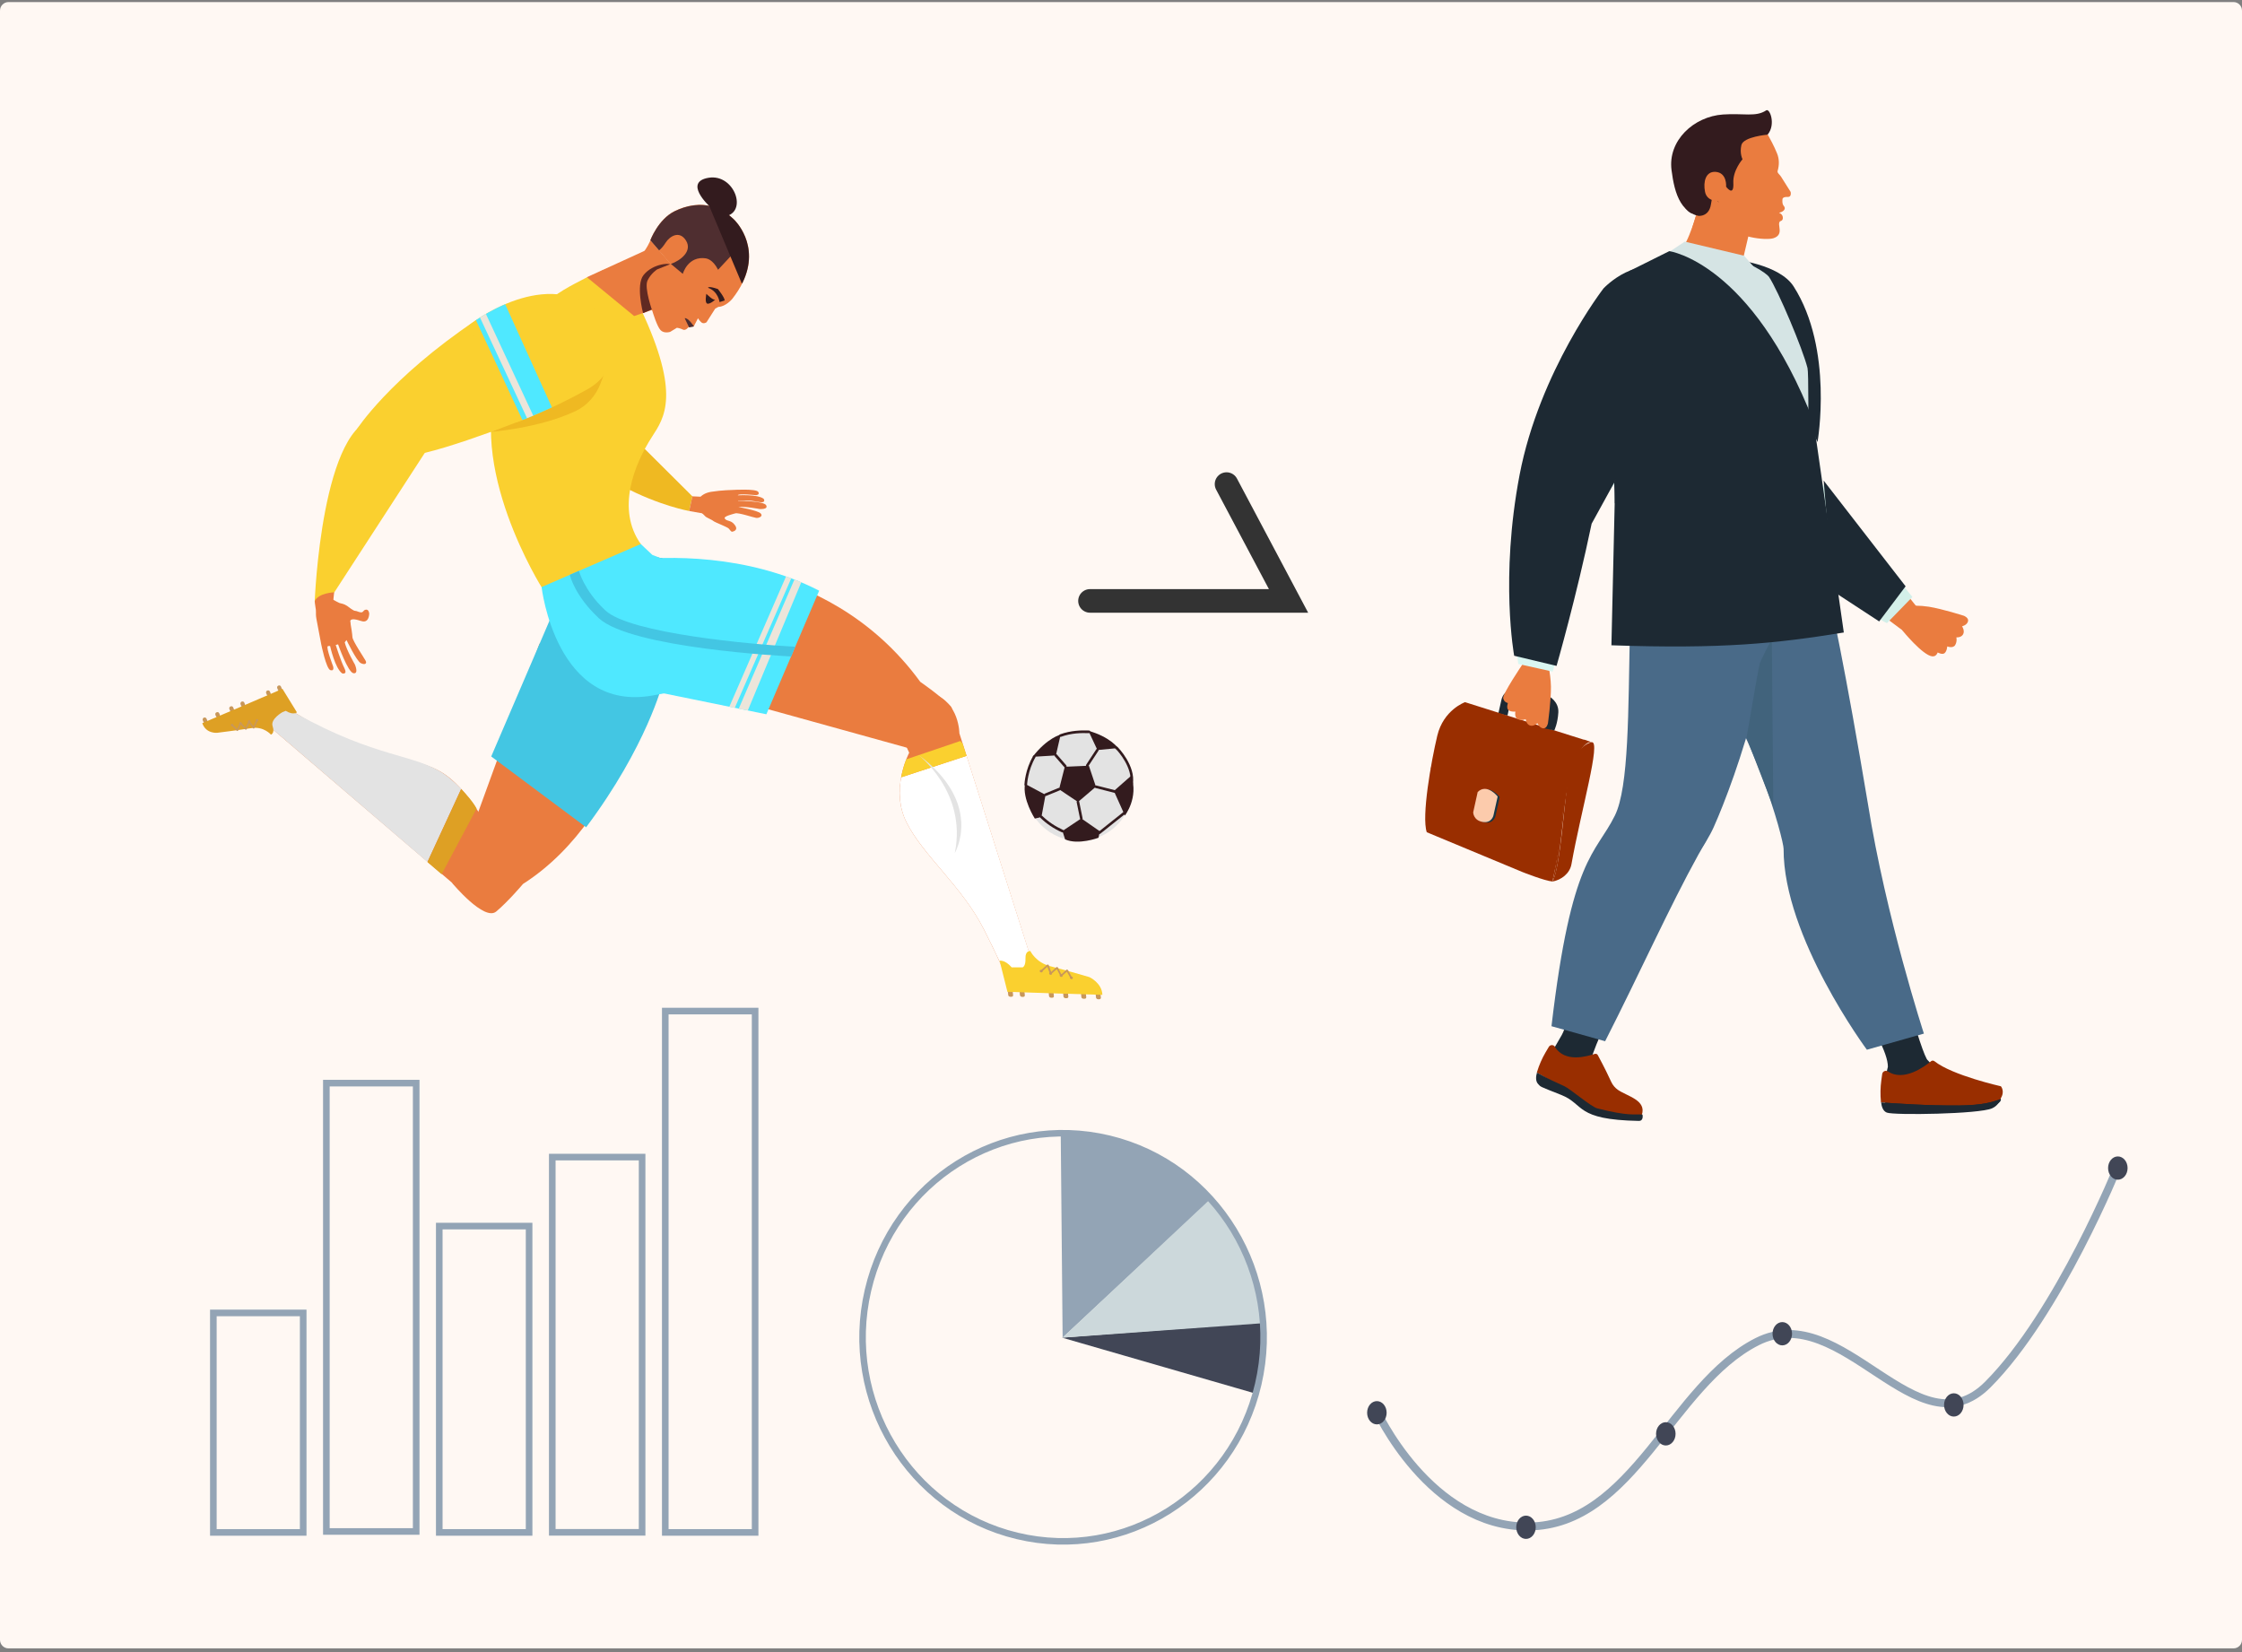 <svg width="285" height="210" viewBox="0 0 285 210" fill="none" xmlns="http://www.w3.org/2000/svg">
<rect x="0" y="0" width="285" height="210" fill="#808080" stroke="none"/>
<g clip-path="url(#clip0_1_5291)">
<path d="M283.927 0.263H1.073C0.48 0.263 0 0.752 0 1.355V208.435C0 209.038 0.48 209.527 1.073 209.527H283.927C284.52 209.527 285 209.038 285 208.435V1.355C285 0.752 284.52 0.263 283.927 0.263Z" fill="#FFF8F3"/>
<path d="M190.489 90.599L190.858 88.961C190.858 88.961 191.109 87.615 192.384 87.785C193.66 87.955 192.599 89.022 192.599 89.022C192.599 89.022 192.05 88.488 191.633 90.963L190.465 90.696" fill="#1D2933"/>
<path d="M201.361 94.032L186.233 89.253C186.233 89.253 183.491 90.223 182.704 93.522C181.917 96.822 180.69 103.773 181.369 105.786L193.529 110.845C193.529 110.845 196.366 111.973 197.332 112.046C197.332 112.046 198.154 108.758 198.524 104.84C198.881 100.922 199.907 94.02 202.35 94.347L201.373 94.008L201.361 94.032Z" fill="#992E00"/>
<path d="M181.81 97.501C181.81 97.501 187.89 105.532 198.905 101.456C198.977 101.432 198.714 101.977 198.798 101.941C198.798 101.941 187.222 108.091 181.81 97.501Z" fill="#992E00"/>
<path d="M188.104 100.728L187.532 103.312C187.532 103.312 187.532 104.319 188.712 104.537C189.881 104.755 190.107 103.712 190.107 103.712L190.644 101.31C190.644 101.31 189.297 99.576 188.104 100.728Z" fill="#183644"/>
<path d="M187.842 100.667L187.27 103.251C187.27 103.251 187.27 104.258 188.45 104.476C189.619 104.695 189.845 103.651 189.845 103.651L190.381 101.25C190.381 101.25 189.034 99.515 187.842 100.667Z" fill="#FCCBAC"/>
<path d="M197.332 112.058C198.488 111.852 199.561 111.015 199.763 109.838C200.979 103.021 203.566 94.117 202.327 94.347C201.313 94.529 199.859 95.973 199.394 98.532C198.929 101.08 198.333 110.614 197.332 112.058Z" fill="#992E00"/>
<path d="M196.879 88.488C196.879 88.488 198.178 89.156 198.094 90.563C198.011 91.97 197.582 92.843 197.582 92.843L196.294 92.576C196.294 92.576 197.2 90.15 196.378 89.629C196.378 89.629 195.829 89.083 196.449 88.513C196.449 88.513 196.58 88.391 196.879 88.488Z" fill="#1D2933"/>
<path d="M197.332 112.058C197.332 112.058 198.095 109.062 198.738 102.281C199.537 93.886 202.148 94.299 202.148 94.299C202.148 94.299 199.847 94.59 198.929 102.317C198.357 107.121 198.059 111.003 197.332 112.046V112.058Z" fill="#992E00"/>
<path d="M196.426 89.604L192.563 89.01L192.217 87.748C192.217 87.748 195.388 87.773 197.022 88.585L196.426 89.617V89.604Z" fill="#1D2933"/>
<path d="M231.045 56.16C231.045 56.16 233.107 44.394 228.005 36.412C226.181 33.561 220.387 32.979 220.387 32.979L231.033 56.173L231.045 56.16Z" fill="#1D2933"/>
<path d="M208.716 79.815L208.561 84.716L231.104 77.28L208.716 79.815Z" fill="#427FBA"/>
<path d="M228.637 70.28L242.501 80.616L243.669 77.158C243.669 77.158 237.577 69.371 234.979 67.114C232.38 64.858 231.784 64.239 231.784 64.239C231.784 64.239 228.505 67.029 227.909 68.958C227.754 69.468 228.207 69.977 228.637 70.293V70.28Z" fill="#EA7C3F"/>
<path d="M243.109 75.873L239.866 79.209C239.866 79.209 233.405 76.042 228.291 70.377C226.467 68.352 218.861 59.411 218.861 59.411L225.346 53.116L234.681 65.537L243.109 75.885V75.873Z" fill="#D3EFE9"/>
<path d="M241.678 79.111C241.511 77.983 242.37 76.976 243.49 76.989C244.039 76.989 244.635 77.037 245.195 77.122C246.936 77.401 249.654 78.274 249.654 78.274C249.654 78.274 250.309 78.529 250.166 79.002C250.023 79.475 249.415 79.609 249.415 79.609C249.415 79.609 249.797 80.167 249.546 80.628C249.296 81.077 248.688 81.016 248.688 81.016C248.688 81.016 248.819 81.501 248.545 81.986C248.271 82.459 247.532 82.168 247.532 82.168C247.532 82.168 247.496 82.763 247.198 83.017C246.912 83.272 246.316 82.933 246.316 82.933C246.316 82.933 246.149 83.49 245.624 83.43C244.396 83.296 241.833 80.142 241.833 80.142L241.678 79.099V79.111Z" fill="#EA7C3F"/>
<path d="M238.877 78.99L242.239 74.526L231.82 61.085L233 75.145L238.877 78.99Z" fill="#1D2933"/>
<path d="M211.589 32.761C211.589 32.761 213.342 32.069 214.033 31.232C214.88 30.201 216.179 25.507 216.179 25.507L222.962 27.011L221.555 32.979L223.093 34.896C223.093 34.896 218.647 40.633 214.987 39.214C211.339 37.795 211.601 32.748 211.601 32.748L211.589 32.761Z" fill="#EA7C3F"/>
<path d="M224.726 17.076C222.354 20.011 221.09 27.508 217.371 27.617C213.64 27.727 212.865 24.56 212.483 21.625C211.995 17.864 215.309 14.807 219.028 14.553C221.627 14.371 223.201 14.905 224.512 14.031C224.977 13.716 225.752 15.802 224.726 17.076Z" fill="#331B1E"/>
<path d="M224.726 17.124C224.989 17.598 225.525 18.568 225.907 19.526C226.193 20.23 226.181 21.006 225.966 21.734C225.895 21.989 226.264 22.207 226.407 22.462L227.623 24.391C227.623 24.391 227.778 25.058 227.266 25.034C226.562 24.997 226.586 25.325 226.586 25.325C226.586 25.325 226.503 25.895 226.741 26.162C227.17 26.659 226.479 26.974 226.229 27.023C225.978 27.071 226.515 27.059 226.622 27.557C226.717 28.066 226.3 28.115 226.3 28.115C225.799 28.491 226.884 29.801 225.454 30.274C224.464 30.601 220.578 30.153 219.577 28.539L218.408 25.567C218.408 25.567 216.978 25.628 216.739 24.366C216.489 23.105 216.823 21.795 218.039 21.843C219.576 21.916 219.422 23.735 219.422 23.735C219.422 23.735 220.435 25.118 220.339 23.25C220.256 21.661 221.508 20.242 221.508 20.242C221.508 20.242 221.114 19.502 221.365 18.434C221.627 17.367 224.726 17.112 224.726 17.112V17.124Z" fill="#EA7C3F"/>
<path d="M215.678 25.968C215.774 22.159 212.209 21.346 212.924 23.323C213.616 25.24 214.057 26.55 214.844 27.023C215.75 27.569 217.264 25.858 217.264 25.858L215.678 25.968Z" fill="#331B1E"/>
<path d="M196.783 136.574C196.783 136.574 195.066 135.761 196.509 134.245C197.951 132.741 197.153 133.929 198.536 131.552C199.537 129.817 200.181 123.703 200.443 120.634C200.681 117.893 201.242 115.188 202.172 112.592C203.256 109.559 204.985 106.187 207.619 104.488C208.216 104.112 208.561 103.397 209.086 102.851L218.587 102.159C218.587 102.159 217.55 106.575 215.75 108.479C214.164 110.166 205.021 126.857 202.374 134.233C201.79 135.858 203.221 138.478 203.34 138.818C203.507 139.303 204.568 139.315 204.83 139.606C204.83 139.606 205.748 139.279 207.023 140.88C207.989 142.093 200.956 141.026 199.978 139.352C199 137.678 197.904 137.108 196.783 136.562V136.574Z" fill="#1D2933"/>
<path d="M206.749 105.216C206.749 105.216 209.098 102.766 209.694 98.727C210.934 90.405 210.695 82.872 210.278 77.971C209.992 74.599 212.185 71.53 215.416 70.778L224.095 68.752C224.095 68.752 225.263 89.701 217.311 105.228C210.874 117.796 206.737 105.228 206.737 105.228L206.749 105.216Z" fill="#C4671F"/>
<path d="M229.793 105.823C230.007 106.987 229.09 113.514 230.627 117.735C232.392 122.599 239.986 132.025 239.986 135.603C239.986 135.603 238.901 139.594 239.926 140.662C240.951 141.729 241.964 141.317 243.109 141.171C244.563 140.989 248.545 141.086 248.545 141.086L253.087 140.722C253.087 140.722 255.447 139.849 253.731 139.279C252.121 138.745 247.913 137.872 247.317 137.229C246.781 136.647 245.064 134.778 245.064 134.778C244.444 134.499 240.331 121.119 237.697 105.641C237.697 105.641 232.964 80.021 226.622 73.082C220.28 66.144 212.531 77.413 212.531 77.413L229.817 105.823H229.793Z" fill="#1D2933"/>
<path d="M228.66 63.439C229.853 65.21 231.855 68.837 237.458 102.232C239.735 116.571 244.563 131.382 244.563 131.382L237.315 133.432C237.315 133.432 226.682 119.094 226.729 107.897C226.729 106.745 222.926 92.225 215.428 82.908C202.124 66.374 221.031 58.72 228.66 63.439Z" fill="#496A88"/>
<path d="M197.2 130.436L204.043 132.352C208.514 123.558 212.245 115.224 215.893 108.637C216.537 107.461 217.3 106.357 217.848 105.131C220.59 99.005 227.194 80.64 224.607 69.504L214.355 66.556C214.355 66.556 207.369 71.591 207.19 80.118C206.976 90.272 207.083 100.061 205.271 103.688C202.791 108.674 199.752 108.819 197.224 130.436H197.2Z" fill="#496A88"/>
<path d="M225.418 102.56L222.008 93.741C222.175 93.098 223.355 85.71 223.701 84.34C223.785 84.024 225.227 81.064 225.239 81.392L225.418 102.56Z" fill="#41637C"/>
<path d="M215.488 33.719C215.488 33.719 210.087 34.605 217.514 47.439C224.56 59.63 225.489 59.169 225.489 59.169L228.505 53.395C228.505 53.395 226.729 47.948 223.63 41.992C220.53 36.048 218.945 32.579 215.499 33.707L215.488 33.719Z" fill="#EA7C3F"/>
<path d="M229.864 63.269L213.723 63.427L213.413 55.76L229.674 48.276L229.864 63.269Z" fill="#EA7C3F"/>
<path d="M213.604 34.823C213.604 34.823 210.087 30.565 203.078 43.654C196.437 56.075 197.296 56.646 197.296 56.646L203.709 56.306C203.709 56.306 207.381 51.951 210.802 46.177C214.224 40.415 216.322 37.249 213.604 34.823Z" fill="#EA7C3F"/>
<path d="M193.934 68.946L193.552 84.934L196.783 84.279C196.783 84.279 200.395 72.876 200.705 69.419C201.015 65.95 201.17 65.113 201.17 65.113C201.17 65.113 197.045 63.985 195.15 64.615C194.649 64.785 194.077 67.357 193.922 68.958L193.934 68.946Z" fill="#EA7C3F"/>
<path d="M196.569 83.442C196.569 83.442 197.129 85.492 197.153 87.287C197.177 89.083 196.771 91.946 196.771 91.946C196.771 91.946 196.628 92.649 196.151 92.576C195.674 92.516 195.436 91.921 195.436 91.921C195.436 91.921 194.947 92.394 194.47 92.212C193.994 92.031 193.946 91.412 193.946 91.412C193.946 91.412 193.493 91.63 192.98 91.436C192.468 91.242 192.635 90.454 192.635 90.454C192.635 90.454 192.05 90.514 191.752 90.259C191.454 90.005 191.681 89.362 191.681 89.362C191.681 89.362 191.18 89.289 191.085 88.743C190.989 88.209 193.517 84.473 193.517 84.473L196.545 83.418L196.569 83.442Z" fill="#EA7C3F"/>
<path d="M230.186 72.488L210.433 68.522L213.413 63.972L227.731 64.967L230.186 72.488Z" fill="#1D2933"/>
<path d="M207.119 74.223C207.119 74.223 204.472 40.791 209.241 35.684C215.678 28.782 224.321 34.362 224.869 35.187C226.05 36.97 229.149 44.309 229.769 46.783C230.055 47.912 229.686 71.954 229.686 71.954C229.686 71.954 207.107 74.538 207.131 74.223H207.119Z" fill="#D5E4E4"/>
<path d="M193.004 84.4L197.379 85.371C197.379 85.371 199.835 77.559 201.158 66.277C201.158 66.277 217.049 49.125 214.343 43.508C211.1 36.776 207.095 40.245 202.04 47.79C197.558 54.486 193.457 66.083 193.457 66.083C193.457 66.083 192.158 79.888 193.016 84.412L193.004 84.4Z" fill="#DAF7F2"/>
<path d="M206.463 61.995L206.392 55.687L214.641 45.049C214.021 48.615 211.1 55.797 206.475 61.995H206.463Z" fill="#D3EFE9"/>
<path d="M215.07 29.109L215.583 27.411C215.583 27.411 217.24 27.811 217.502 25.919C217.764 24.027 218.074 25.3 218.074 25.3L219.052 26.21C219.052 26.21 219.004 28.442 219.6 28.915C220.196 29.376 215.058 29.122 215.058 29.122L215.07 29.109Z" fill="#EA7C3F"/>
<path d="M211.184 32.688L214.164 30.711L221.71 32.506L224.238 35.429L211.184 32.688Z" fill="#D5E4E4"/>
<path d="M192.492 83.357L197.868 84.643C197.868 84.643 200.383 75.885 202.327 66.568L212.495 48.069C212.495 48.069 216.894 38.523 212.662 35.138C208.43 31.754 203.841 36.654 203.841 36.654C203.841 36.654 195.698 47.172 193.171 60.346C190.656 73.507 192.48 83.357 192.48 83.357H192.492Z" fill="#1D2933"/>
<path d="M207.083 34.471L212.197 31.924C212.197 31.924 222.64 33.319 230.544 53.601L234.383 80.397C225.799 81.792 218.968 82.508 204.842 82.023L205.414 57.082L210.457 48.227L207.095 34.459L207.083 34.471Z" fill="#1D2933"/>
<path d="M205.283 63.997L205.188 61.231L212.96 47.305C212.96 47.305 215.619 43.314 215.619 40.694C215.619 40.694 215.964 46.602 212.924 51.672C210.957 54.947 205.283 63.997 205.283 63.997Z" fill="#1D2933"/>
<path d="M239.986 136.198C239.688 135.992 239.282 136.198 239.258 136.562L239.151 137.338C239.032 138.224 239.008 139.133 239.103 140.031C239.103 140.067 239.103 140.104 239.103 140.128C240.975 140.274 245.136 140.553 248.903 140.516C252.217 140.492 253.349 140.031 254.255 139.728C254.947 138.757 254.351 138.078 254.351 138.078C254.351 138.078 248.164 136.695 245.898 134.888C245.767 134.791 245.6 134.791 245.481 134.888C244.706 135.531 241.988 137.568 239.974 136.173L239.986 136.198Z" fill="#992E00"/>
<path d="M248.926 140.516C245.159 140.553 240.987 140.261 239.127 140.128C239.187 140.638 239.354 141.232 239.854 141.426C240.76 141.778 251.609 141.62 253.23 140.88C253.814 140.613 254.124 140.189 254.279 139.74C253.373 140.043 252.241 140.492 248.926 140.528V140.516Z" fill="#1D2933"/>
<path d="M197.665 133.056C197.463 132.753 197.022 132.777 196.855 133.117L196.461 133.784C196.008 134.56 195.651 135.385 195.388 136.246C195.388 136.283 195.365 136.319 195.365 136.343C197.033 137.217 200.061 139.509 202.923 141.001C205.879 142.53 207.763 141.656 208.704 141.729C209.336 139.837 206.88 139.364 205.676 138.539C205.307 138.284 205.009 137.932 204.818 137.52C204.52 136.853 203.96 135.7 203.113 134.123C203.042 133.978 202.875 133.917 202.72 133.966C201.766 134.257 198.977 135.142 197.653 133.08L197.665 133.056Z" fill="#992E00"/>
<path d="M203.054 140.892C202.255 140.686 199.62 138.418 198.857 138.066C196.139 136.829 196.676 137.023 195.376 136.343C195.233 136.829 195.174 137.459 195.555 137.823C195.901 138.163 195.484 138.005 198.44 139.17C201.48 140.371 200.169 142.336 208.335 142.481C208.967 142.481 208.8 141.681 208.788 141.669C207.846 141.596 207.047 141.911 203.066 140.892H203.054Z" fill="#1D2933"/>
<path d="M174.908 179.152C174.908 179.152 181.715 194.182 194.327 194.036C207.655 193.878 212.46 176.047 223.367 170.539C234.275 165.032 243.681 185.023 252.694 175.986C261.706 166.949 269.276 148.146 269.276 148.146" stroke="#93A4B5" stroke-miterlimit="10"/>
<path d="M226.562 171.012C227.247 171.012 227.802 170.35 227.802 169.532C227.802 168.715 227.247 168.053 226.562 168.053C225.878 168.053 225.323 168.715 225.323 169.532C225.323 170.35 225.878 171.012 226.562 171.012Z" fill="#414656"/>
<path d="M211.756 183.737C212.441 183.737 212.996 183.075 212.996 182.257C212.996 181.44 212.441 180.777 211.756 180.777C211.071 180.777 210.516 181.44 210.516 182.257C210.516 183.075 211.071 183.737 211.756 183.737Z" fill="#414656"/>
<path d="M248.366 180.062C249.051 180.062 249.606 179.399 249.606 178.582C249.606 177.765 249.051 177.102 248.366 177.102C247.681 177.102 247.126 177.765 247.126 178.582C247.126 179.399 247.681 180.062 248.366 180.062Z" fill="#414656"/>
<path d="M269.216 149.954C269.901 149.954 270.456 149.291 270.456 148.474C270.456 147.657 269.901 146.994 269.216 146.994C268.532 146.994 267.977 147.657 267.977 148.474C267.977 149.291 268.532 149.954 269.216 149.954Z" fill="#414656"/>
<path d="M193.982 195.613C194.666 195.613 195.221 194.951 195.221 194.133C195.221 193.316 194.666 192.653 193.982 192.653C193.297 192.653 192.742 193.316 192.742 194.133C192.742 194.951 193.297 195.613 193.982 195.613Z" fill="#414656"/>
<path d="M175.027 181.056C175.712 181.056 176.267 180.394 176.267 179.577C176.267 178.759 175.712 178.097 175.027 178.097C174.342 178.097 173.787 178.759 173.787 179.577C173.787 180.394 174.342 181.056 175.027 181.056Z" fill="#414656"/>
<path d="M52.906 137.678H41.486V194.667H52.906V137.678Z" stroke="#93A4B5" stroke-width="0.84" stroke-miterlimit="10"/>
<path d="M67.259 155.849H55.839V194.788H67.259V155.849Z" stroke="#93A4B5" stroke-width="0.84" stroke-miterlimit="10"/>
<path d="M38.541 166.888H27.121V194.788H38.541V166.888Z" stroke="#93A4B5" stroke-width="0.84" stroke-miterlimit="10"/>
<path d="M81.624 147.079H70.204V194.776H81.624V147.079Z" stroke="#93A4B5" stroke-width="0.84" stroke-miterlimit="10"/>
<path d="M95.99 128.519H84.569V194.788H95.99V128.519Z" stroke="#93A4B5" stroke-width="0.84" stroke-miterlimit="10"/>
<path d="M80.48 40.306L82.9 39.311L85.284 33.561L82.685 30.541C82.685 30.541 81.016 34.75 77.273 34.35C73.53 33.962 80.492 40.306 80.492 40.306H80.48Z" fill="#EA7C3F"/>
<path d="M71.325 46.48L88.014 63.087L87.609 64.955C87.609 64.955 72.35 62.238 66.353 48.264C66.353 48.264 69.214 47.475 71.325 46.492V46.48Z" fill="#EFB922"/>
<path d="M68.976 74.854C68.976 74.854 58.95 59.06 63.671 47.754C67.462 38.668 70.263 37.516 74.662 35.223L78.835 37.419L81.457 39.275C86.584 50.156 84.426 53.128 82.9 55.493C80.575 59.084 78.334 64.761 81.457 69.152C81.922 69.807 68.976 74.854 68.976 74.854Z" fill="#FAD02F"/>
<path d="M77.273 46.238C77.738 45.692 67.164 53.383 62.324 54.899C62.324 54.899 68.475 54.462 73.136 52.267C74.615 51.575 75.747 50.301 76.331 48.761L77.273 46.238Z" fill="#EFB922"/>
<path d="M63.254 107.558C63.254 107.558 60.262 100.91 56.483 98.387C52.704 95.864 47.577 96.895 37.671 90.708C34.726 88.864 34.13 90.927 34.13 90.927L33.51 91.181L34.13 92.237L57.758 112.458C57.758 112.458 61.466 116.304 62.98 115.564C66.031 114.06 63.266 107.558 63.266 107.558H63.254Z" fill="#EA7C3F"/>
<path d="M56.471 98.387C52.715 95.827 47.852 96.385 37.659 90.708C33.189 88.221 34.44 92.006 33.94 91.485L33.785 91.921L34.106 92.225L54.337 109.571L58.628 100.279C58.509 100.158 57.508 99.09 56.471 98.387Z" fill="#E3E3E3"/>
<path d="M58.628 100.291L54.337 109.583L56.137 111.124L60.584 102.778C60.154 101.929 59.129 100.813 58.628 100.279V100.291Z" fill="#DEA024"/>
<path d="M25.941 91.218H25.905C25.785 91.29 25.726 91.436 25.774 91.557L25.869 91.776C25.917 91.897 26.06 91.958 26.179 91.909H26.215C26.334 91.836 26.393 91.691 26.346 91.57L26.25 91.351C26.203 91.23 26.06 91.169 25.941 91.218Z" fill="#C8975A"/>
<path d="M27.51 90.552L27.554 90.533C27.675 90.482 27.816 90.54 27.866 90.663L27.954 90.876C28.005 90.999 27.947 91.142 27.826 91.193L27.782 91.212C27.661 91.264 27.521 91.205 27.47 91.082L27.383 90.87C27.332 90.747 27.389 90.604 27.51 90.552Z" fill="#C8975A"/>
<path d="M29.329 89.788L29.285 89.807C29.164 89.859 29.107 90.001 29.158 90.125L29.25 90.349C29.301 90.472 29.441 90.53 29.562 90.478L29.606 90.46C29.727 90.408 29.785 90.266 29.734 90.142L29.641 89.918C29.59 89.795 29.451 89.737 29.329 89.788Z" fill="#C8975A"/>
<path d="M30.745 89.18H30.709C30.59 89.253 30.53 89.398 30.578 89.519L30.661 89.738C30.709 89.859 30.852 89.92 30.971 89.871H31.007C31.126 89.798 31.186 89.653 31.138 89.532L31.055 89.313C31.007 89.192 30.864 89.131 30.745 89.18Z" fill="#C8975A"/>
<path d="M33.999 87.773H33.964C33.844 87.845 33.785 87.991 33.832 88.112L33.928 88.331C33.975 88.452 34.118 88.513 34.238 88.464H34.273C34.393 88.391 34.452 88.246 34.404 88.124L34.309 87.906C34.261 87.785 34.118 87.724 33.999 87.773Z" fill="#C8975A"/>
<path d="M35.36 87.159L35.404 87.14C35.525 87.088 35.665 87.147 35.716 87.27L35.803 87.482C35.854 87.605 35.797 87.748 35.676 87.8L35.643 87.814C35.522 87.865 35.381 87.807 35.331 87.684L35.243 87.471C35.192 87.348 35.25 87.205 35.371 87.154L35.36 87.159Z" fill="#C8975A"/>
<path d="M37.742 90.55C37.742 90.55 37.289 90.951 36.324 90.356L35.919 90.514C35.919 90.514 34.345 91.388 34.655 92.309C34.965 93.231 34.44 93.377 34.44 93.377C34.44 93.377 33.522 92.297 31.961 92.552C30.411 92.795 27.598 93.147 27.598 93.147C27.598 93.147 26.179 93.292 25.714 91.921L31.377 89.507L31.853 89.301L32.783 88.901L33.26 88.695L34.118 88.331L35.239 87.845L35.895 87.542L37.754 90.563L37.742 90.55Z" fill="#DEA024"/>
<path d="M29.648 92.103C29.612 92.018 29.529 91.982 29.445 92.018C29.362 92.054 29.326 92.139 29.362 92.223C29.398 92.308 29.481 92.344 29.565 92.308C29.648 92.272 29.684 92.187 29.648 92.103Z" fill="#C8975A"/>
<path d="M30.721 91.884C30.685 91.8 30.602 91.764 30.518 91.8C30.435 91.836 30.399 91.921 30.435 92.005C30.471 92.089 30.554 92.126 30.637 92.089C30.721 92.053 30.757 91.969 30.721 91.884Z" fill="#C8975A"/>
<path d="M31.818 91.642C31.782 91.557 31.698 91.521 31.615 91.557C31.532 91.594 31.496 91.678 31.532 91.762C31.567 91.847 31.651 91.883 31.734 91.847C31.818 91.811 31.853 91.726 31.818 91.642Z" fill="#C8975A"/>
<path d="M32.819 91.496C32.783 91.412 32.7 91.376 32.616 91.412C32.533 91.448 32.497 91.532 32.533 91.617C32.569 91.701 32.652 91.737 32.736 91.701C32.819 91.665 32.855 91.581 32.819 91.496Z" fill="#C8975A"/>
<path d="M29.469 92.067C29.469 92.067 29.445 92.079 29.433 92.091C29.398 92.127 29.398 92.188 29.433 92.225L30.113 92.892C30.113 92.892 30.172 92.928 30.196 92.916C30.232 92.916 30.256 92.892 30.268 92.855L30.602 92.103L31.186 92.734C31.186 92.734 31.233 92.77 31.269 92.758C31.305 92.758 31.329 92.734 31.341 92.698L31.686 91.909L32.175 92.576C32.175 92.576 32.223 92.613 32.259 92.613C32.294 92.613 32.318 92.588 32.33 92.552L32.771 91.557C32.771 91.557 32.771 91.448 32.724 91.424C32.676 91.4 32.616 91.424 32.593 91.472L32.223 92.309L31.734 91.642C31.734 91.642 31.686 91.606 31.651 91.606C31.615 91.606 31.591 91.63 31.579 91.667L31.222 92.479L30.637 91.849C30.637 91.849 30.59 91.812 30.554 91.824C30.518 91.824 30.494 91.849 30.482 91.885L30.149 92.649L29.564 92.079C29.564 92.079 29.493 92.043 29.457 92.055L29.469 92.067Z" fill="#C8975A"/>
<path d="M70.74 74.926C70.74 74.926 67.844 82.569 73.673 86.365C76.82 88.415 76.176 86.778 81.469 85.201C86.762 83.624 92.413 81.186 92.413 81.186C92.413 81.186 89.075 62.602 70.752 74.926H70.74Z" fill="#313658"/>
<path d="M117.901 95.767L84.867 86.608L85.093 71.809C84.45 71.627 104.799 69.953 116.983 86.669C116.983 86.669 119.367 88.306 120.785 89.701C122.204 91.096 117.901 95.767 117.901 95.767Z" fill="#EA7C3F"/>
<path d="M57.496 112.276L68.583 81.817L83.007 83.721C83.269 83.09 80.492 103.397 66.484 112.361C66.484 112.361 64.601 114.593 63.075 115.867C61.549 117.141 57.496 112.264 57.496 112.264V112.276Z" fill="#EA7C3F"/>
<path d="M115.576 95.682C115.576 95.682 113.108 100.279 115.23 104.525C117.352 108.783 122.323 112.664 125.089 118.172C126.245 120.464 127.128 122.345 127.759 123.74C128.475 125.329 130.394 125.911 131.86 125.001L133.482 123.994L131.276 122.539L121.954 93.207C121.954 93.207 121.954 89.337 118.64 88.197C116.399 87.421 114.312 88.913 114.157 91.388C114.086 92.576 115.576 95.682 115.576 95.682Z" fill="#EA7C3F"/>
<path d="M142.446 95.439C144.866 98.399 144.473 102.79 141.564 105.265C138.655 107.739 134.34 107.339 131.908 104.391C129.488 101.432 129.881 97.04 132.79 94.566C135.699 92.091 140.014 92.491 142.446 95.439Z" fill="#E3E3E3"/>
<path d="M135.353 97.465L134.626 100.328L137.034 101.941L139.311 100L138.417 97.332L135.353 97.465Z" fill="#331B1E"/>
<path d="M135.401 106.708L135.055 105.629L137.451 104.028L139.824 105.677L139.633 106.49C139.633 106.49 137.082 107.448 135.401 106.696V106.708Z" fill="#331B1E"/>
<path d="M131.538 104.04C131.538 104.04 129.941 101.565 130.299 99.636L132.909 101.031L132.385 103.846L131.55 104.052L131.538 104.04Z" fill="#331B1E"/>
<path d="M131.252 96.203L134.221 96.021L134.829 93.377C134.829 93.377 133.148 93.765 131.252 96.216V96.203Z" fill="#331B1E"/>
<path d="M138.357 92.892L139.502 95.342L142.124 95.087C142.124 95.087 141.135 93.668 138.357 92.892Z" fill="#331B1E"/>
<path d="M141.6 100.558L142.995 103.664C142.995 103.664 144.771 101.419 143.793 98.605L141.588 100.546L141.6 100.558Z" fill="#331B1E"/>
<path d="M135.52 97.526C135.449 97.586 135.353 97.574 135.294 97.513L134.09 96.131C134.03 96.058 134.03 95.961 134.101 95.888C134.173 95.827 134.268 95.827 134.34 95.9L135.544 97.283C135.604 97.356 135.604 97.453 135.532 97.526H135.52Z" fill="#331B1E"/>
<path d="M134.733 100.449C134.733 100.449 134.709 100.473 134.686 100.473L132.969 101.177C132.886 101.213 132.79 101.177 132.754 101.08C132.719 100.995 132.754 100.898 132.85 100.861L134.566 100.158C134.65 100.121 134.745 100.158 134.781 100.255C134.805 100.328 134.781 100.4 134.733 100.449Z" fill="#331B1E"/>
<path d="M138.322 97.441C138.322 97.441 138.19 97.489 138.119 97.441C138.047 97.392 138.024 97.283 138.071 97.21L139.359 95.245C139.406 95.172 139.514 95.148 139.585 95.197C139.657 95.245 139.681 95.354 139.633 95.427L138.345 97.392C138.345 97.392 138.322 97.416 138.31 97.428L138.322 97.441Z" fill="#331B1E"/>
<path d="M137.559 104.173C137.559 104.173 137.511 104.197 137.487 104.21C137.404 104.234 137.308 104.173 137.296 104.076L136.867 101.977C136.843 101.893 136.903 101.796 136.998 101.783C137.082 101.759 137.177 101.82 137.189 101.917L137.618 104.015C137.63 104.076 137.618 104.137 137.559 104.173Z" fill="#331B1E"/>
<path d="M135.162 105.774C135.162 105.774 135.055 105.823 134.996 105.799C133.946 105.326 133.029 104.707 132.266 103.967C132.206 103.906 132.194 103.797 132.266 103.724C132.325 103.664 132.432 103.651 132.504 103.724C133.243 104.44 134.125 105.034 135.139 105.495C135.222 105.532 135.258 105.629 135.222 105.714C135.222 105.738 135.198 105.762 135.174 105.774H135.162Z" fill="#331B1E"/>
<path d="M130.489 99.855C130.489 99.855 130.418 99.891 130.382 99.891C130.287 99.891 130.215 99.806 130.227 99.721C130.227 99.648 130.311 97.841 131.336 96.094C131.383 96.009 131.479 95.985 131.562 96.034C131.646 96.082 131.67 96.179 131.622 96.264C130.644 97.938 130.561 99.721 130.561 99.733C130.561 99.782 130.537 99.83 130.501 99.855H130.489Z" fill="#331B1E"/>
<path d="M142.983 103.494L139.859 105.981C139.788 106.041 139.681 106.029 139.633 105.956C139.573 105.884 139.597 105.774 139.657 105.726L142.78 103.239C142.852 103.178 142.959 103.191 143.007 103.263C143.066 103.336 143.054 103.433 142.983 103.494Z" fill="#331B1E"/>
<path d="M143.948 99.746C143.948 99.746 143.865 99.794 143.817 99.782C143.722 99.77 143.662 99.685 143.686 99.588C144.008 97.623 142.16 95.5 141.862 95.233C141.826 95.221 141.791 95.184 141.767 95.148C141.731 95.087 141.743 95.002 141.803 94.942C141.862 94.893 141.934 94.881 142.005 94.918C142.16 95.002 144.378 97.356 144.008 99.636C144.008 99.673 143.984 99.709 143.948 99.733V99.746Z" fill="#331B1E"/>
<path d="M141.814 100.74C141.814 100.74 141.719 100.789 141.671 100.777L139.275 100.17C139.192 100.146 139.132 100.061 139.156 99.964C139.18 99.879 139.263 99.818 139.359 99.843L141.755 100.449C141.838 100.473 141.898 100.558 141.874 100.655C141.874 100.692 141.85 100.716 141.814 100.74Z" fill="#331B1E"/>
<path d="M138.524 93.159C138.524 93.159 138.453 93.195 138.417 93.195C137.463 93.159 136.2 93.171 134.876 93.656C134.793 93.692 134.697 93.644 134.662 93.559C134.626 93.474 134.674 93.377 134.757 93.341C136.14 92.843 137.439 92.819 138.429 92.855C138.524 92.855 138.596 92.94 138.584 93.025C138.584 93.074 138.56 93.122 138.524 93.147V93.159Z" fill="#331B1E"/>
<path d="M131.288 122.539L133.494 123.994L130.728 125.717C129.858 126.263 128.725 125.899 128.308 124.953C127.676 123.509 126.627 121.217 125.089 118.172C122.311 112.665 117.352 108.771 115.23 104.525C114.229 102.523 114.253 100.437 114.551 98.799L122.872 96.07L131.288 122.539Z" fill="white"/>
<path d="M122.359 94.481L122.872 96.082L114.551 98.811C114.73 97.865 114.98 97.065 115.206 96.519L122.073 94.19L122.359 94.493V94.481Z" fill="#FAD02F"/>
<path d="M116.649 95.876C116.649 95.876 122.979 100.631 121.37 108.431C121.37 108.431 125.137 102.123 116.649 95.876Z" fill="#E3E3E3"/>
<path d="M85.773 86.414L84.247 86.802C84.247 86.802 82.256 94.808 74.507 105.156L62.443 96.155L69.93 78.711C69.93 78.711 78.513 72.427 83.293 73.98C83.293 73.98 85.642 80.446 85.773 86.402V86.414Z" fill="#43C6E3"/>
<path d="M139.573 127.015H139.74C139.859 127.015 139.955 126.93 139.943 126.821L139.907 126.457C139.895 126.348 139.788 126.251 139.657 126.239H139.49C139.371 126.239 139.275 126.324 139.287 126.433L139.323 126.797C139.335 126.906 139.442 127.003 139.573 127.015Z" fill="#C8975A"/>
<path d="M137.714 126.954H137.881C138 126.954 138.095 126.869 138.083 126.76L138.047 126.396C138.036 126.287 137.928 126.19 137.797 126.178H137.63C137.511 126.178 137.416 126.263 137.428 126.372L137.463 126.736C137.463 126.845 137.582 126.942 137.714 126.954Z" fill="#C8975A"/>
<path d="M135.437 126.881H135.604C135.723 126.881 135.818 126.797 135.806 126.687L135.771 126.323C135.771 126.214 135.651 126.117 135.52 126.105H135.353C135.234 126.105 135.139 126.19 135.151 126.299L135.186 126.663C135.186 126.772 135.306 126.869 135.437 126.881Z" fill="#C8975A"/>
<path d="M133.601 126.821H133.768C133.887 126.821 133.982 126.736 133.97 126.627L133.935 126.263C133.923 126.154 133.815 126.057 133.684 126.044H133.517C133.398 126.044 133.303 126.129 133.315 126.239L133.35 126.602C133.35 126.712 133.47 126.809 133.601 126.821Z" fill="#C8975A"/>
<path d="M129.905 126.712H130.072C130.191 126.712 130.287 126.627 130.275 126.518L130.239 126.154C130.239 126.044 130.12 125.947 129.989 125.935H129.822C129.703 125.935 129.607 126.02 129.619 126.129L129.655 126.493C129.667 126.602 129.774 126.7 129.905 126.712Z" fill="#C8975A"/>
<path d="M128.415 126.7H128.582C128.701 126.7 128.797 126.615 128.785 126.505L128.749 126.142C128.749 126.032 128.63 125.935 128.499 125.923H128.332C128.212 125.923 128.117 126.008 128.129 126.117L128.165 126.481C128.165 126.59 128.284 126.687 128.415 126.7Z" fill="#C8975A"/>
<path d="M127.056 122.126C127.056 122.126 127.712 121.944 128.606 122.963H129.989C129.989 122.963 130.394 122.854 130.358 121.823C130.322 120.792 130.978 120.889 130.978 120.889C130.978 120.889 131.658 122.345 133.517 122.818C135.377 123.291 138.477 124.201 138.477 124.201C138.477 124.201 140.074 124.916 140.134 126.457L133.052 126.239L132.444 126.214L131.24 126.178L130.632 126.154L129.536 126.117L128.928 126.093H128.069L127.068 122.114L127.056 122.126Z" fill="#FAD02F"/>
<path d="M136.009 124.285C136.009 124.382 136.104 124.454 136.212 124.454C136.319 124.454 136.39 124.382 136.378 124.297C136.378 124.2 136.283 124.128 136.176 124.128C136.069 124.128 135.997 124.2 136.009 124.285Z" fill="#C8975A"/>
<path d="M134.709 124.006C134.709 124.103 134.805 124.175 134.912 124.175C135.019 124.175 135.091 124.103 135.079 124.018C135.079 123.921 134.984 123.849 134.876 123.849C134.769 123.849 134.698 123.921 134.709 124.006Z" fill="#C8975A"/>
<path d="M133.362 123.739C133.362 123.836 133.458 123.909 133.565 123.909C133.672 123.909 133.744 123.836 133.732 123.751C133.732 123.655 133.637 123.582 133.529 123.582C133.422 123.582 133.35 123.655 133.362 123.739Z" fill="#C8975A"/>
<path d="M132.17 123.436C132.17 123.533 132.266 123.605 132.373 123.605C132.48 123.605 132.552 123.533 132.54 123.448C132.54 123.351 132.444 123.279 132.337 123.279C132.23 123.279 132.158 123.351 132.17 123.436Z" fill="#C8975A"/>
<path d="M136.2 124.395C136.2 124.395 136.223 124.395 136.247 124.395C136.307 124.37 136.319 124.31 136.295 124.261L135.747 123.303C135.747 123.303 135.699 123.242 135.663 123.242C135.627 123.242 135.592 123.242 135.568 123.267L134.924 123.849L134.471 122.975C134.471 122.975 134.423 122.915 134.388 122.915C134.352 122.915 134.316 122.915 134.292 122.939L133.625 123.546L133.303 122.672C133.303 122.672 133.255 122.612 133.219 122.599C133.184 122.599 133.136 122.599 133.112 122.624L132.266 123.388C132.266 123.388 132.23 123.485 132.266 123.533C132.313 123.582 132.385 123.582 132.421 123.533L133.136 122.891L133.458 123.752C133.458 123.752 133.505 123.812 133.541 123.825C133.577 123.825 133.625 123.825 133.649 123.8L134.34 123.182L134.793 124.055C134.793 124.055 134.841 124.116 134.876 124.116C134.912 124.116 134.948 124.116 134.972 124.091L135.616 123.509L136.08 124.334C136.08 124.334 136.152 124.395 136.188 124.395H136.2Z" fill="#C8975A"/>
<path d="M81.457 69.152L68.845 74.623C68.845 74.623 70.669 90.672 83.031 88.391C95.811 86.038 94.928 85.953 94.928 85.953L84.557 71.166L82.924 70.535L81.457 69.152Z" fill="#4FE8FF"/>
<path d="M66.389 53.395C66.389 53.395 52.942 58.732 50.582 57.919C48.221 57.107 45.348 54.584 45.348 54.584C45.348 54.584 49.497 48.106 60.5 40.706C60.5 40.706 67.82 42.271 66.401 53.395H66.389Z" fill="#FAD02F"/>
<path d="M77.619 42.028C77.619 42.028 79.347 46.856 74.662 49.489C69.977 52.121 65.698 53.674 65.698 53.674L59.63 41.325C59.63 41.325 68.785 34.047 75.545 39.226C75.545 39.226 76.641 39.954 77.631 42.028H77.619Z" fill="#FAD02F"/>
<path d="M54.313 57.082L42.356 75.509L40.008 76.431C40.008 76.431 40.878 53.407 48.138 53.116C48.138 53.116 52.751 54.693 54.313 57.082Z" fill="#FAD02F"/>
<path d="M40.008 76.431C40.008 76.431 40.103 77.935 40.627 78.966C41.164 79.997 44.55 79.354 44.55 79.354C44.55 79.354 44.502 78.262 43.608 78.347C42.714 78.432 42.308 76.904 42.308 76.904L42.475 75.29C42.475 75.29 40.461 75.363 40.008 76.418V76.431Z" fill="#EA7C3F"/>
<path d="M64.219 38.668L70.156 51.781C68.523 52.533 67.188 53.091 66.413 53.395L60.5 40.694C61.311 40.148 62.622 39.347 64.219 38.668Z" fill="#4FE8FF"/>
<path d="M61.013 40.354L66.997 53.152C66.997 53.152 67.653 52.861 67.784 52.837L61.764 39.893C61.549 40.015 61.013 40.342 61.013 40.342V40.354Z" fill="#ECE5DA"/>
<path d="M87.585 37.795L80.611 40.172L74.603 35.235L82.268 31.73L87.585 37.795Z" fill="#EA7C3F"/>
<path d="M104.132 75.084L97.42 90.793L77.714 86.778L77.762 72.755C77.762 71.542 78.894 71.348 80.075 71.214C84.533 70.669 95 70.365 104.132 75.084Z" fill="#4FE8FF"/>
<path d="M101.855 74.017L95.06 90.308L93.903 90.09L100.984 73.665L101.855 74.017Z" fill="#ECE5DA"/>
<path d="M100.579 73.519L93.403 89.98L92.711 89.835L99.923 73.264L100.579 73.519Z" fill="#ECE5DA"/>
<path d="M81.744 39.796L82.912 39.311C82.912 39.311 81.97 36.412 85.201 33.719C85.475 33.379 83.043 33.404 81.803 34.968C80.802 36.23 81.744 39.796 81.744 39.796Z" fill="#602922"/>
<path d="M93.295 27.896C93.295 27.896 97.778 32.057 93.057 38.025C93.057 38.025 92.246 38.984 91.316 39.008L90.911 39.238L89.814 40.961C89.814 40.961 89.421 41.264 89.099 40.925C88.777 40.585 88.729 40.451 88.729 40.451L88.193 41.483L87.549 41.555C87.549 41.555 87.168 42.077 86.81 41.895C86.453 41.713 86.047 41.664 86.047 41.664L85.189 42.186C85.189 42.186 84.414 42.441 83.961 41.956C83.508 41.47 82.96 39.639 82.96 39.639C82.96 39.639 81.851 36.594 82.316 35.648C82.781 34.702 83.544 34.241 83.544 34.241L85.272 33.549L82.673 30.529C82.673 30.529 83.663 27.872 85.749 26.841C87.847 25.81 90.732 25.41 93.283 27.884L93.295 27.896Z" fill="#EA7C3F"/>
<path d="M87.204 30.589C86.369 29.243 85.141 30.08 84.641 30.82C84.354 31.244 84.14 31.535 83.782 31.839L85.272 33.561C86.536 33.112 88.026 31.948 87.192 30.589H87.204Z" fill="#EA7C3F"/>
<path d="M89.778 32.858C89.778 32.858 90.601 32.931 91.281 34.289L93.033 32.409L90.84 26.356C89.016 25.737 87.204 26.149 85.761 26.853C83.663 27.884 82.674 30.541 82.674 30.541L83.782 31.827C84.14 31.535 84.354 31.244 84.641 30.808C85.129 30.055 86.357 29.231 87.204 30.577C88.038 31.924 86.536 33.1 85.284 33.549L86.798 34.811C86.798 34.811 87.43 32.469 89.778 32.846V32.858Z" fill="#4F2E30"/>
<path d="M92.115 38.195L91.471 38.401C91.471 38.401 91.304 37.031 90.005 36.582C90.005 36.582 89.993 36.303 91.257 36.739C91.257 36.739 92.139 37.831 92.115 38.195Z" fill="#331B1E"/>
<path d="M89.802 37.358C89.802 37.358 90.625 38.183 90.863 38.074C91.102 37.965 90.267 38.705 89.91 38.595C89.552 38.486 89.79 37.346 89.79 37.346L89.802 37.358Z" fill="#331B1E"/>
<path d="M88.205 41.483C88.205 41.483 87.478 40.354 87.037 40.451L87.597 41.616L88.205 41.495V41.483Z" fill="#4F2E30"/>
<path d="M94.38 35.951C96.752 31.111 93.295 27.896 93.295 27.896C92.27 26.902 91.197 26.38 90.148 26.162L94.297 36.036C94.297 36.036 94.356 35.975 94.392 35.951H94.38Z" fill="#331B1E"/>
<path d="M90.172 26.198C90.172 26.198 86.822 23.129 90.088 22.595C93.367 22.061 95.131 27.035 92.103 27.52L90.16 26.198H90.172Z" fill="#331B1E"/>
<path d="M76.01 78.469C73.089 75.727 72.457 73.192 72.433 73.07L73.59 72.561C73.59 72.561 74.257 75.06 76.88 77.522C76.915 77.559 76.951 77.583 76.987 77.619C80.134 80.519 95.536 81.926 101.08 82.205L100.579 83.442C99.745 83.406 80.265 82.387 76.129 78.59C76.093 78.553 76.045 78.517 76.01 78.481V78.469Z" fill="#43C6E3"/>
<path d="M40.782 76.491C40.544 76.54 40.568 76.576 40.449 76.807C40.258 77.146 40.055 77.753 40.222 78.663C40.508 80.227 40.83 81.877 40.83 81.877C40.83 81.877 41.462 85.043 42.01 85.189C42.559 85.334 42.332 84.667 42.332 84.667C42.332 84.667 41.45 82.362 41.653 82.156C41.724 82.083 41.963 82.12 41.963 82.12C41.963 82.12 42.594 84.995 43.512 85.601C43.512 85.601 44.216 85.783 43.775 84.922C43.334 84.061 42.678 81.986 42.678 81.986L42.976 81.901C42.976 81.901 44.228 85.468 44.931 85.577C45.646 85.674 45.11 84.461 45.11 84.461C45.11 84.461 44.049 82.629 43.822 81.647L44.049 81.356C44.049 81.356 45.324 84.024 45.861 84.291C46.397 84.558 46.648 84.34 46.493 84.012C46.326 83.685 44.824 81.465 44.8 80.992C44.8 80.761 44.621 79.512 44.538 79.136C44.406 78.59 45.062 78.65 45.825 78.917C45.825 78.917 45.849 78.917 45.861 78.917C46.946 79.33 46.934 77.983 46.934 77.983C46.934 77.983 46.886 77.365 46.433 77.51C46.159 77.595 46.195 77.838 45.908 77.838C45.634 77.838 45.324 77.632 45.134 77.644C44.931 77.656 44.311 77.146 44.12 77.013C43.679 76.734 43.441 76.734 43.155 76.649C43.059 76.625 42.428 76.273 42.368 76.237C42.141 76.091 42.118 76.139 41.879 76.2L40.758 76.479L40.782 76.491Z" fill="#EA7C3F"/>
<path d="M88.014 63.087L87.609 64.955L89.79 65.343L89.278 63.148L88.014 63.087Z" fill="#EA7C3F"/>
<path d="M88.789 63.633C88.765 63.414 88.789 63.427 88.944 63.257C89.171 62.99 89.6 62.65 90.386 62.517C91.746 62.298 93.248 62.274 93.248 62.274C93.248 62.274 96.097 62.104 96.383 62.517C96.657 62.941 96.061 62.941 96.061 62.941C96.061 62.941 93.915 62.711 93.808 62.941C93.772 63.026 93.736 62.966 93.736 62.966C93.736 62.966 96.311 62.796 97.074 63.402C97.074 63.402 97.432 63.936 96.597 63.827C95.68 63.706 95.703 63.572 93.832 63.621V63.657C93.832 63.657 97.098 63.657 97.396 64.227C97.694 64.797 96.538 64.7 96.538 64.7C96.538 64.7 94.726 64.336 93.856 64.446H93.867C93.867 64.446 96.323 64.882 96.693 65.258C97.062 65.634 96.442 65.877 96.121 65.829C95.799 65.792 93.856 65.125 93.462 65.258C93.271 65.319 91.96 65.61 92.127 65.901C92.353 66.289 92.89 66.083 93.331 66.641C93.331 66.641 93.343 66.653 93.355 66.665C94.01 67.454 93.069 67.587 93.069 67.587C93.009 67.612 92.902 67.527 92.651 67.199C92.508 67.005 90.911 66.399 90.756 66.277C90.398 65.986 89.766 65.804 89.612 65.586C89.564 65.513 89.087 65.088 89.039 65.04C88.861 64.894 88.884 64.858 88.861 64.64L88.753 63.621L88.789 63.633Z" fill="#EA7C3F"/>
<path d="M154.046 152.356L135.079 170.03L134.841 144.228C134.841 144.228 144.783 142.93 154.058 152.356H154.046Z" fill="#93A4B5"/>
<path d="M160.471 168.077L135.008 170.03L159.601 177.138C159.601 177.138 161.079 172.868 160.471 168.089V168.077Z" fill="#414656"/>
<path d="M160.483 168.198C160.483 168.198 160.054 158.93 153.915 152.356L135.067 170.03L160.483 168.198Z" fill="#CCD8DB"/>
<path d="M159.945 175.942C163.179 162.002 154.694 148.033 140.994 144.743C127.294 141.453 113.567 150.086 110.333 164.027C107.1 177.967 115.585 191.936 129.285 195.226C142.985 198.516 156.712 189.883 159.945 175.942Z" stroke="#93A4B5" stroke-width="0.83" stroke-miterlimit="10"/>
<path d="M155.917 61.534L163.797 76.382H138.56" stroke="#333333" stroke-width="3" stroke-miterlimit="10" stroke-linecap="round"/>
</g>
<defs>
<clipPath id="clip0_1_5291">
<rect width="285" height="209.264" fill="white" transform="translate(0 0.263)"/>
</clipPath>
</defs>
</svg>
